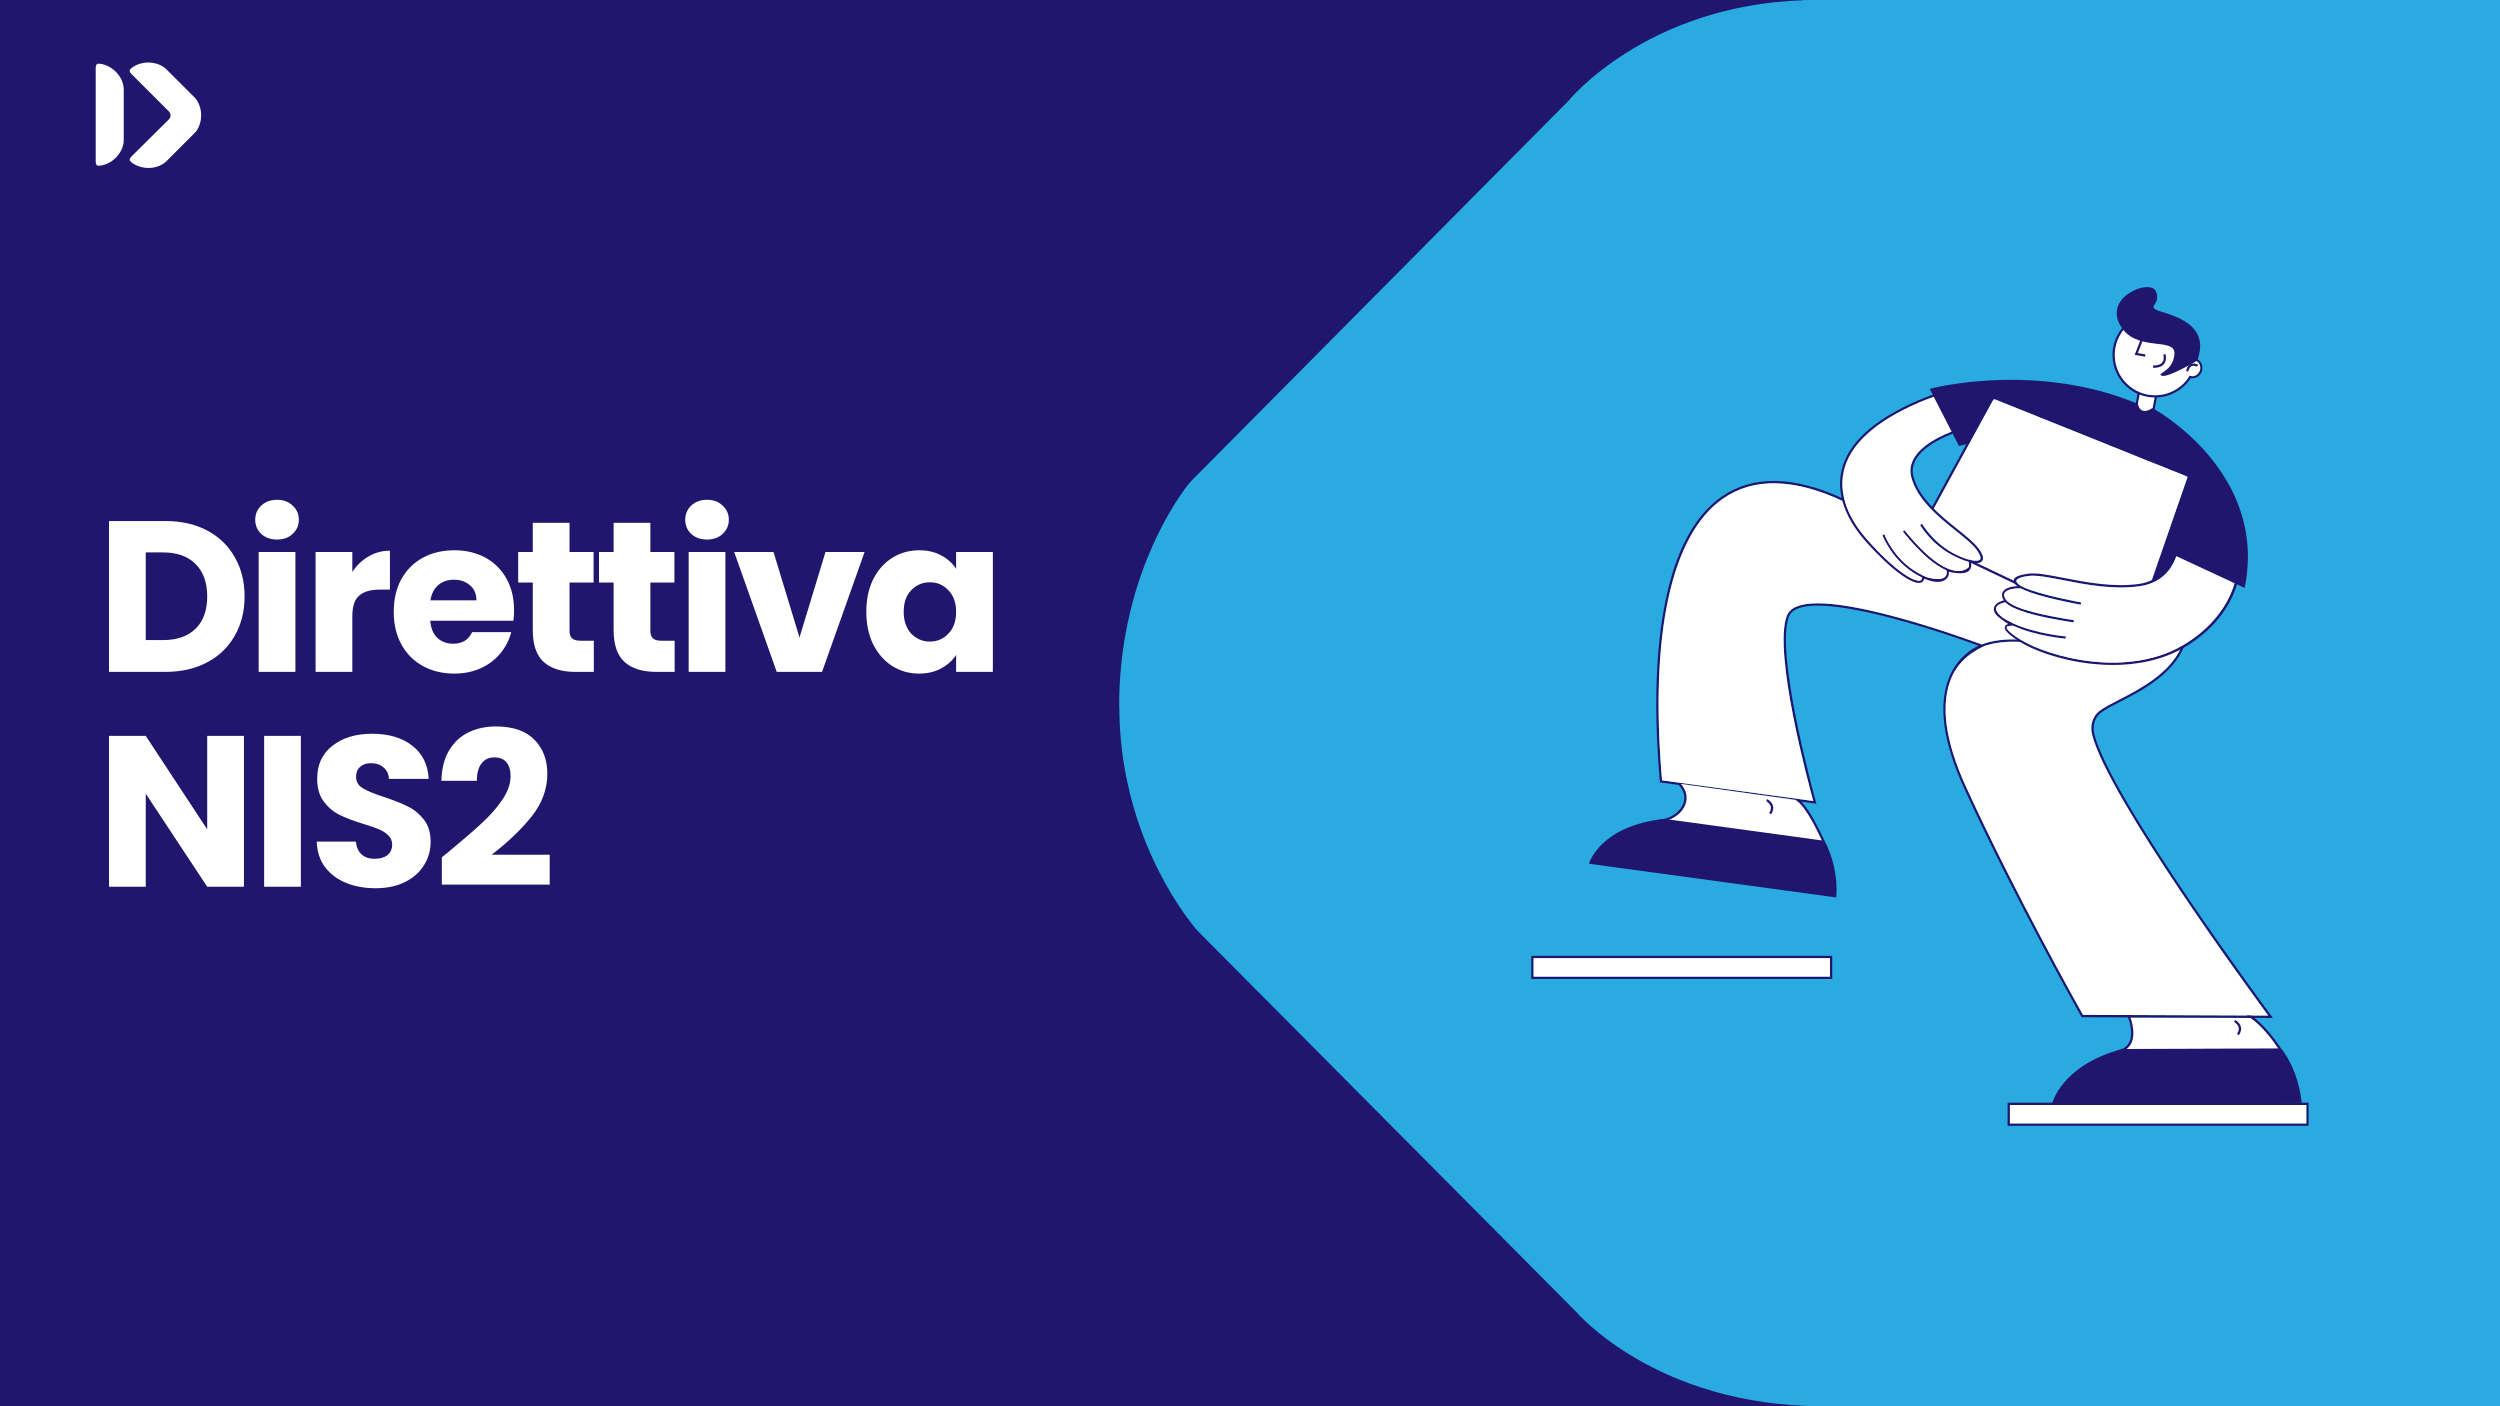 <svg xmlns="http://www.w3.org/2000/svg" width="1280" height="720" viewBox="0 0 1280 720" fill="none"><rect x="0" y="0" width="1280" height="720" fill="#808080" stroke="none"/><g id="Blog - Post generico" clip-path="url(#clip0_275_12129)"><rect id="Sfondo" x="-12" y="-7" width="1302" height="738" fill="#20166E"></rect><path id="Forma freccia" d="M933.442 720C847.708 719.975 806.847 671.496 806.847 671.496L614.051 477.482C613.298 476.727 612.713 476.14 612.044 475.301C605.857 467.832 573.084 425.706 573.084 361.511L573 361.595C573 298.658 600.506 258.378 607.863 248.727C608.867 247.385 609.954 246.21 611.124 245.035L802.833 51.86C802.833 51.86 842.377 2.806 923.387 0.117L923.478 -4.10336e-05L1392.85 0L1392.85 720L933.442 720Z" fill="#29ABE2"></path><path id="Titolo Grande" d="M84.75 266.78C92.89 266.78 100.003 268.393 106.09 271.62C112.177 274.847 116.87 279.393 120.17 285.26C123.543 291.053 125.23 297.763 125.23 305.39C125.23 312.943 123.543 319.653 120.17 325.52C116.87 331.387 112.14 335.933 105.98 339.16C99.893 342.387 92.817 344 84.75 344H55.82V266.78H84.75ZM83.54 327.72C90.653 327.72 96.19 325.777 100.15 321.89C104.11 318.003 106.09 312.503 106.09 305.39C106.09 298.277 104.11 292.74 100.15 288.78C96.19 284.82 90.653 282.84 83.54 282.84H74.63V327.72H83.54ZM141.902 276.24C138.602 276.24 135.889 275.287 133.762 273.38C131.709 271.4 130.682 268.98 130.682 266.12C130.682 263.187 131.709 260.767 133.762 258.86C135.889 256.88 138.602 255.89 141.902 255.89C145.129 255.89 147.769 256.88 149.822 258.86C151.949 260.767 153.012 263.187 153.012 266.12C153.012 268.98 151.949 271.4 149.822 273.38C147.769 275.287 145.129 276.24 141.902 276.24ZM151.252 282.62V344H132.442V282.62H151.252ZM180.393 292.85C182.593 289.477 185.343 286.837 188.643 284.93C191.943 282.95 195.61 281.96 199.643 281.96V301.87H194.473C189.78 301.87 186.26 302.897 183.913 304.95C181.567 306.93 180.393 310.45 180.393 315.51V344H161.583V282.62H180.393V292.85ZM263.194 312.32C263.194 314.08 263.084 315.913 262.864 317.82H220.294C220.587 321.633 221.797 324.567 223.924 326.62C226.124 328.6 228.801 329.59 231.954 329.59C236.647 329.59 239.911 327.61 241.744 323.65H261.764C260.737 327.683 258.867 331.313 256.154 334.54C253.514 337.767 250.177 340.297 246.144 342.13C242.111 343.963 237.601 344.88 232.614 344.88C226.601 344.88 221.247 343.597 216.554 341.03C211.861 338.463 208.194 334.797 205.554 330.03C202.914 325.263 201.594 319.69 201.594 313.31C201.594 306.93 202.877 301.357 205.444 296.59C208.084 291.823 211.751 288.157 216.444 285.59C221.137 283.023 226.527 281.74 232.614 281.74C238.554 281.74 243.834 282.987 248.454 285.48C253.074 287.973 256.667 291.53 259.234 296.15C261.874 300.77 263.194 306.16 263.194 312.32ZM243.944 307.37C243.944 304.143 242.844 301.577 240.644 299.67C238.444 297.763 235.694 296.81 232.394 296.81C229.241 296.81 226.564 297.727 224.364 299.56C222.237 301.393 220.917 303.997 220.404 307.37H243.944ZM304.027 328.05V344H294.457C287.637 344 282.321 342.35 278.507 339.05C274.694 335.677 272.787 330.213 272.787 322.66V298.24H265.307V282.62H272.787V267.66H291.597V282.62H303.917V298.24H291.597V322.88C291.597 324.713 292.037 326.033 292.917 326.84C293.797 327.647 295.264 328.05 297.317 328.05H304.027ZM345.415 328.05V344H335.845C329.025 344 323.708 342.35 319.895 339.05C316.081 335.677 314.175 330.213 314.175 322.66V298.24H306.695V282.62H314.175V267.66H332.985V282.62H345.305V298.24H332.985V322.88C332.985 324.713 333.425 326.033 334.305 326.84C335.185 327.647 336.651 328.05 338.705 328.05H345.415ZM362.052 276.24C358.752 276.24 356.039 275.287 353.912 273.38C351.859 271.4 350.832 268.98 350.832 266.12C350.832 263.187 351.859 260.767 353.912 258.86C356.039 256.88 358.752 255.89 362.052 255.89C365.279 255.89 367.919 256.88 369.972 258.86C372.099 260.767 373.162 263.187 373.162 266.12C373.162 268.98 372.099 271.4 369.972 273.38C367.919 275.287 365.279 276.24 362.052 276.24ZM371.402 282.62V344H352.592V282.62H371.402ZM409.344 326.4L422.654 282.62H442.674L420.894 344H397.684L375.904 282.62H396.034L409.344 326.4ZM443.551 313.2C443.551 306.893 444.724 301.357 447.071 296.59C449.491 291.823 452.754 288.157 456.861 285.59C460.968 283.023 465.551 281.74 470.611 281.74C474.938 281.74 478.714 282.62 481.941 284.38C485.241 286.14 487.771 288.45 489.531 291.31V282.62H508.341V344H489.531V335.31C487.698 338.17 485.131 340.48 481.831 342.24C478.604 344 474.828 344.88 470.501 344.88C465.514 344.88 460.968 343.597 456.861 341.03C452.754 338.39 449.491 334.687 447.071 329.92C444.724 325.08 443.551 319.507 443.551 313.2ZM489.531 313.31C489.531 308.617 488.211 304.913 485.571 302.2C483.004 299.487 479.851 298.13 476.111 298.13C472.371 298.13 469.181 299.487 466.541 302.2C463.974 304.84 462.691 308.507 462.691 313.2C462.691 317.893 463.974 321.633 466.541 324.42C469.181 327.133 472.371 328.49 476.111 328.49C479.851 328.49 483.004 327.133 485.571 324.42C488.211 321.707 489.531 318.003 489.531 313.31ZM124.9 454H106.09L74.63 406.37V454H55.82V376.78H74.63L106.09 424.63V376.78H124.9V454ZM154.045 376.78V454H135.235V376.78H154.045ZM192.316 454.77C186.67 454.77 181.61 453.853 177.136 452.02C172.663 450.187 169.07 447.473 166.356 443.88C163.716 440.287 162.323 435.96 162.176 430.9H182.196C182.49 433.76 183.48 435.96 185.166 437.5C186.853 438.967 189.053 439.7 191.766 439.7C194.553 439.7 196.753 439.077 198.366 437.83C199.98 436.51 200.786 434.713 200.786 432.44C200.786 430.533 200.126 428.957 198.806 427.71C197.56 426.463 195.983 425.437 194.076 424.63C192.243 423.823 189.603 422.907 186.156 421.88C181.17 420.34 177.1 418.8 173.946 417.26C170.793 415.72 168.08 413.447 165.806 410.44C163.533 407.433 162.396 403.51 162.396 398.67C162.396 391.483 165 385.873 170.206 381.84C175.413 377.733 182.196 375.68 190.556 375.68C199.063 375.68 205.92 377.733 211.126 381.84C216.333 385.873 219.12 391.52 219.486 398.78H199.136C198.99 396.287 198.073 394.343 196.386 392.95C194.7 391.483 192.536 390.75 189.896 390.75C187.623 390.75 185.79 391.373 184.396 392.62C183.003 393.793 182.306 395.517 182.306 397.79C182.306 400.283 183.48 402.227 185.826 403.62C188.173 405.013 191.84 406.517 196.826 408.13C201.813 409.817 205.846 411.43 208.926 412.97C212.08 414.51 214.793 416.747 217.066 419.68C219.34 422.613 220.476 426.39 220.476 431.01C220.476 435.41 219.34 439.407 217.066 443C214.866 446.593 211.64 449.453 207.386 451.58C203.133 453.707 198.11 454.77 192.316 454.77ZM226.222 438.93C228.715 436.95 229.852 436.033 229.632 436.18C236.819 430.24 242.465 425.363 246.572 421.55C250.752 417.737 254.272 413.74 257.132 409.56C259.992 405.38 261.422 401.31 261.422 397.35C261.422 394.343 260.725 391.997 259.332 390.31C257.939 388.623 255.849 387.78 253.062 387.78C250.275 387.78 248.075 388.843 246.462 390.97C244.922 393.023 244.152 395.957 244.152 399.77H226.002C226.149 393.537 227.469 388.33 229.962 384.15C232.529 379.97 235.865 376.89 239.972 374.91C244.152 372.93 248.772 371.94 253.832 371.94C262.559 371.94 269.122 374.177 273.522 378.65C277.995 383.123 280.232 388.953 280.232 396.14C280.232 403.987 277.555 411.283 272.202 418.03C266.849 424.703 260.029 431.23 251.742 437.61H281.442V452.9H226.222V438.93Z" fill="white"></path><g id="Deepser-Logo"><path id="Vector" d="M49 34.814C49 33.152 49.587 32.617 50.327 32.617C56.112 32.617 63.351 38.439 63.351 45.966C63.351 54.532 63.351 63.129 63.351 71.695C63.351 78.668 56.504 84.861 50.263 84.861C49.512 84.861 49 84.144 49 82.759C49 74.93 49 42.637 49 34.807V34.814Z" fill="white"></path><path id="Vector_2" d="M103.002 58.88C103.002 63.601 100.923 66.622 100.368 67.346C100.292 67.446 100.21 67.534 100.121 67.622L85.638 82.111C85.638 82.111 82.479 86 76.005 86C70.573 86 66.397 82.903 66.397 81.884C66.397 80.99 67.439 79.99 67.439 79.99L86.496 61.083C87.602 59.982 87.608 58.194 86.503 57.093L67.181 37.778C67.181 37.778 66.353 36.978 66.359 36.116C66.372 35.078 70.604 32 75.765 32C82.246 32 85.334 35.638 85.334 35.638L99.9 50.189C99.957 50.245 100.001 50.289 100.052 50.352C100.519 50.913 102.995 54.072 102.995 58.887L103.002 58.88Z" fill="white"></path></g><g id="Group 22"><path id="Vector 559" d="M1091.5 533.5L1088 538H1168L1164 532L1160 527.5L1156.5 524L1153 521H1090.5L1091.5 525L1092 529L1091.5 533.5Z" fill="white"></path><g id="Vector_3"><path d="M1163.02 520.213C1162.19 519.106 1080.73 409.237 1072.3 375.842C1071.24 371.636 1072.54 367.376 1075.62 364.968C1077.77 363.281 1081.31 361.454 1085.41 359.352C1096.5 353.652 1112.55 345.38 1118.36 330.771C1117.89 331.186 1117.34 331.435 1116.73 331.546C1110.67 344.992 1095.45 352.85 1084.86 358.3C1080.71 360.431 1077.11 362.285 1074.87 364.028C1071.41 366.711 1069.94 371.443 1071.13 376.118C1079.21 408.075 1153.28 509.063 1161.33 519.964L1066.49 519.604C1063.88 514.984 1032.04 458.209 1006.78 403.233C995.794 379.356 993.304 360.237 999.363 346.486C1004.54 334.727 1016.79 330.467 1017.18 330.356C1020.34 329.415 1026.56 328.087 1035.36 328.723C1034.58 328.474 1034.09 328.004 1033.78 327.423C1022.88 326.87 1016.27 329.304 1014.69 329.968C1014.68 329.966 1014.68 329.963 1014.67 329.96C1012.31 329.086 990.437 320.985 968.015 315.138C936.003 306.783 918.102 306.838 914.865 315.221C907.671 333.759 925.932 401.213 928.395 410.122L850.98 399.553C844.533 324.961 855.628 273.72 882.189 255.265C898.015 244.281 919.015 244.862 944.58 257.036C944.58 257.036 944.608 257.036 944.636 257.036C944.47 256.51 944.331 256.012 944.248 255.542C918.628 243.562 897.545 243.147 881.525 254.269C867.747 263.815 858.063 281.716 852.751 307.419C847.632 332.127 846.636 363.336 849.846 400.107V400.577L930.027 411.506L929.778 410.648C929.557 409.901 908.584 334.7 915.972 315.637C918.932 308 936.833 308.221 967.711 316.273C987.908 321.53 1007.64 328.613 1013.03 330.605C1009.93 332.016 1002.66 336.194 998.311 345.988C992.086 360.099 994.576 379.522 1005.7 403.759C1031.96 460.893 1065.3 519.936 1065.63 520.517L1065.79 520.822L1163.71 521.209L1162.99 520.268L1163.02 520.213Z" fill="#20166E"></path><path d="M1084.86 358.3C1095.45 352.85 1110.67 344.992 1116.73 331.546L1090.65 338.838H1070.31L1050.93 334.963L1035.36 328.723C1026.56 328.087 1020.34 329.415 1017.18 330.356C1016.79 330.467 1004.54 334.727 999.363 346.486C993.304 360.237 995.794 379.356 1006.78 403.233C1032.04 458.209 1063.88 514.984 1066.49 519.604L1161.33 519.964C1153.28 509.063 1079.21 408.075 1071.13 376.118C1069.94 371.443 1071.41 366.711 1074.87 364.028C1077.11 362.285 1080.71 360.431 1084.86 358.3Z" fill="white"></path><path d="M1014.69 329.968C1016.27 329.304 1022.88 326.87 1033.78 327.423L1039.3 302.021L944.248 255.542C944.331 256.012 944.47 256.51 944.636 257.036H944.58C919.015 244.862 898.015 244.281 882.189 255.265C855.628 273.72 844.533 324.961 850.98 399.553L928.395 410.122C925.932 401.213 907.671 333.759 914.865 315.221C918.102 306.838 936.003 306.783 968.015 315.138C990.437 320.985 1012.31 329.086 1014.67 329.96L1014.69 329.968Z" fill="white"></path></g><g id="Vector_4"><path d="M1125.09 183.828C1125.36 181.061 1125.09 178.267 1124.28 175.528C1122.62 169.939 1118.89 165.346 1113.77 162.579C1108.65 159.812 1102.76 159.204 1097.17 160.864C1091.58 162.524 1086.99 166.259 1084.22 171.378C1081.45 176.496 1080.85 182.389 1082.51 187.978C1084.17 193.567 1087.9 198.16 1093.02 200.927C1093.49 201.176 1093.93 201.397 1094.4 201.619L1092.83 209.864L1093.99 210.085L1095.51 202.089C1096.76 202.559 1098 202.919 1099.27 203.168C1100.55 203.417 1101.85 203.528 1103.12 203.555L1101.6 211.551L1102.76 211.773L1104.34 203.528C1111.17 203.223 1117.7 199.709 1121.63 193.678C1123.76 193.955 1125.95 192.931 1127.02 190.939C1128.38 188.421 1127.49 185.295 1125.09 183.856V183.828ZM1126 190.358C1124.98 192.267 1122.96 193.152 1120.99 192.294L1120.47 193.318C1114.6 201.978 1102.98 204.966 1093.6 199.876C1088.76 197.247 1085.22 192.903 1083.64 187.619C1082.06 182.334 1082.64 176.773 1085.27 171.931C1087.9 167.089 1092.25 163.548 1097.53 161.971C1100.74 161.002 1104.06 160.864 1107.27 161.473C1109.32 161.86 1111.34 162.579 1113.25 163.603C1118.09 166.231 1121.63 170.575 1123.21 175.86C1123.93 178.322 1124.2 180.84 1124.01 183.302C1123.84 183.247 1123.65 183.192 1123.48 183.164C1123.54 183.579 1123.48 183.994 1123.32 184.354C1123.68 184.437 1124.04 184.575 1124.37 184.741C1126.39 185.82 1127.13 188.338 1126.03 190.358H1126Z" fill="#20166E"></path><path d="M1126 190.358C1124.98 192.267 1122.96 193.152 1120.99 192.294L1120.47 193.318C1114.6 201.978 1102.98 204.966 1093.6 199.876C1088.76 197.247 1085.22 192.903 1083.64 187.619C1082.06 182.334 1082.64 176.773 1085.27 171.931C1087.9 167.089 1092.25 163.548 1097.53 161.971C1100.74 161.002 1104.06 160.864 1107.27 161.473C1109.32 161.86 1111.34 162.579 1113.25 163.603C1118.09 166.231 1121.63 170.575 1123.21 175.86C1123.93 178.322 1124.2 180.84 1124.01 183.302C1123.84 183.247 1123.65 183.192 1123.48 183.164C1123.54 183.579 1123.48 183.994 1123.32 184.354C1123.68 184.437 1124.04 184.575 1124.37 184.741C1126.39 185.82 1127.13 188.338 1126.03 190.358H1126Z" fill="white"></path><path d="M1095.51 202.089L1093.99 210.085L1101.6 211.551L1103.12 203.555C1101.85 203.528 1100.55 203.417 1099.27 203.168C1098 202.919 1096.76 202.559 1095.51 202.089Z" fill="white"></path></g><path id="Vector_5" d="M1098.28 182.613L1092.94 181.7L1098.36 167.783L1099.47 168.226L1094.55 180.759L1098.47 181.451L1098.28 182.613Z" fill="#20166E"></path><path id="Vector 558" d="M933.691 430.882L852.789 420.223L860.541 415.378L862.963 410.049L862.963 406.658L860.541 401.329L919.643 409.566L924.002 413.442L926.909 417.802L930.3 423.131L933.691 430.882Z" fill="white"></path><path id="Vector_6" d="M1103.11 188.311C1102.89 188.311 1102.64 188.311 1102.39 188.311V187.121C1104.69 187.177 1106.27 186.651 1107.1 185.544C1108.32 183.967 1107.62 181.616 1107.6 181.616L1108.73 181.256C1108.73 181.256 1109.62 184.189 1108.04 186.264C1107.07 187.564 1105.41 188.228 1103.09 188.311H1103.11Z" fill="#20166E"></path><path id="Vector_7" d="M1106.83 192.378C1103.59 191.216 1112.7 190.413 1113.31 181.255C1113.91 172.097 1093.19 180.868 1085.33 166.204C1077.48 151.54 1101.21 142.631 1103.84 149.188C1106.5 155.773 1099.97 156.354 1103.84 158.54C1107.69 160.726 1132.89 163.88 1124.95 184.631C1124.95 184.631 1110.1 193.54 1106.86 192.378H1106.83Z" fill="#20166E"></path><path id="Vector_8" d="M1121.46 186.427C1119.64 187.396 1119.31 189.914 1119.28 190.024L1120.44 190.19C1120.44 190.19 1120.74 188.171 1122.02 187.507C1122.74 187.119 1123.73 187.202 1124.89 187.783L1125.42 186.732C1123.87 185.985 1122.54 185.902 1121.46 186.483V186.427Z" fill="#20166E"></path><path id="Vector_9" d="M1077.97 226.854C1078.78 226.854 1079.61 227.159 1080.22 227.933C1082.4 228.68 1084.59 229.4 1086.72 230.396C1089.26 231.558 1091.95 232.388 1094.49 233.578C1098.53 235.431 1102.74 236.787 1106.89 238.336C1106.2 237.506 1105.48 236.649 1104.7 235.791C1093.39 223.313 1061.65 214.653 1034.48 209.285C1034.81 209.396 1035.14 209.534 1035.48 209.673C1035.23 209.562 1035.84 209.811 1035.89 209.839C1036.11 209.922 1036.33 210.004 1036.58 210.087C1037.25 210.336 1037.88 210.586 1038.49 210.89C1038.71 211.001 1038.93 211.139 1039.1 211.305C1039.16 211.305 1039.24 211.333 1039.29 211.36C1040.79 211.72 1042.37 212.052 1043.69 212.937C1044 213.159 1044.27 213.38 1044.52 213.629C1044.72 213.629 1044.91 213.657 1045.13 213.712C1046.54 214.016 1047.82 214.265 1049.14 214.846C1050.25 215.344 1051.3 215.981 1052.44 216.451C1055.09 217.586 1057.89 218.333 1060.54 219.522C1063.2 220.684 1065.77 221.957 1068.51 222.925C1071.14 223.866 1073.58 225.166 1076.31 225.831C1077.06 226.024 1077.61 226.384 1077.97 226.854Z" fill="#20166E"></path><path id="Vector_10" d="M1111.78 288.161C1111.92 287.635 1112.2 287.165 1112.59 286.75C1112.81 286.584 1113 286.418 1113.22 286.252C1113.33 286.196 1113.42 286.141 1113.53 286.086C1114.63 283.125 1115.38 280.054 1115.57 276.872C1115.57 276.872 1120.44 268.461 1116.54 255.596C1116.21 256.592 1115.91 257.56 1115.46 258.528C1115.16 259.248 1114.8 260.023 1114.41 260.77C1114.25 261.766 1113.97 262.762 1113.61 263.73C1113.53 264.007 1113.44 264.256 1113.33 264.505C1112.67 266.276 1111.89 268.046 1111.42 269.789C1110.95 271.477 1110.59 273.137 1109.9 274.742C1109.54 275.572 1109.13 276.347 1108.82 277.177C1108.8 278.145 1108.55 279.113 1108.13 280.026C1106.44 283.762 1104.81 287.718 1103.81 291.841C1103.54 293.003 1103.18 294.137 1102.76 295.244C1102.71 296.24 1102.4 297.125 1101.93 297.928C1103.51 296.599 1105.28 295.576 1106.94 294.331C1106.86 294.386 1107.49 293.86 1107.58 293.777C1107.94 293.445 1108.3 293.141 1108.63 292.781C1108.68 292.726 1109.1 292.2 1109.29 292.007C1109.46 291.73 1109.85 291.121 1109.85 291.149C1110.32 290.402 1110.87 289.793 1111.53 289.351C1111.53 289.268 1111.59 289.157 1111.62 289.074C1111.62 288.853 1111.7 288.659 1111.76 288.437C1111.76 288.327 1111.78 288.216 1111.81 288.133L1111.78 288.161Z" fill="#20166E"></path><path id="Vector_11" d="M1114.19 284.788L1113.14 284.235L1116.65 273.527L1117.79 273.887L1114.19 284.788Z" fill="#20166E"></path><path id="Vector_12" d="M861.168 402.102C861.168 402.102 861.306 402.102 861.389 402.102C861.334 401.992 861.279 401.881 861.223 401.77C860.504 401.687 859.812 401.632 859.121 401.411C859.093 401.411 859.065 401.41 859.01 401.383L859.314 401.715C861.86 404.288 862.828 407.248 862.164 410.264C861.362 413.861 858.235 417.071 853.947 418.703L853.808 418.758C853.172 419.007 852.48 419.201 851.789 419.312C846.919 420.225 842.741 421.359 839.145 422.604C839.338 422.964 839.449 423.351 839.477 423.739C843.018 422.521 847.168 421.387 852.01 420.474C852.729 420.335 853.421 420.142 854.085 419.92L854.223 419.865C859.01 418.094 862.413 414.608 863.299 410.541C863.963 407.608 863.188 404.648 861.168 402.075V402.102Z" fill="#20166E"></path><path id="Vector_13" d="M935.426 434.552C935.426 434.552 935.675 434.552 935.786 434.58C935.205 433.031 934.569 431.481 933.849 429.904C927.375 415.6 922.976 410.924 921.343 409.568C920.845 409.651 920.32 409.707 919.794 409.734C919.794 409.845 919.739 409.983 919.711 410.094C919.877 410.094 920.015 410.149 920.181 410.149C920.818 410.564 925.41 414.106 932.798 430.375C933.462 431.813 934.043 433.252 934.596 434.691C934.873 434.58 935.177 434.525 935.454 434.525L935.426 434.552Z" fill="#20166E"></path><path id="Vector_14" d="M906.763 416.929L905.795 416.265C906.597 415.076 906.901 413.969 906.625 412.945C906.182 411.174 904.328 410.178 904.301 410.178L904.854 409.127C904.854 409.127 907.206 410.372 907.787 412.641C908.119 414.024 907.787 415.463 906.763 416.929Z" fill="#20166E"></path><path id="Vector_15" d="M1091.14 520.877C1090.97 520.794 1090.81 520.711 1090.61 520.656C1090.23 520.573 1089.81 520.601 1089.42 520.656C1089.87 521.597 1092.05 527.656 1090.67 532.304C1090.09 534.241 1088.95 535.707 1087.29 536.648L1087.15 536.731C1086.55 537.063 1085.88 537.34 1085.22 537.561C1084.8 537.699 1084.39 537.838 1084 537.976C1084.39 538.197 1084.72 538.529 1084.97 538.889C1085.19 538.806 1085.38 538.751 1085.6 538.668C1086.3 538.446 1086.96 538.17 1087.57 537.838L1087.71 537.755C1090.47 536.288 1092 533.66 1092.24 529.98C1092.49 526.494 1091.44 522.676 1090.75 520.85H1091.14V520.877Z" fill="#20166E"></path><path id="Vector_16" d="M1168 536.955C1159.34 523.813 1152.78 520.161 1152.5 520.022L1152.37 519.939H1150.35C1150.35 520.327 1150.29 520.742 1150.12 521.101H1152.06C1153 521.682 1159.17 525.694 1167 537.592C1167.33 538.117 1167.67 538.643 1168 539.169C1168.11 539.113 1168.19 539.086 1168.3 539.058C1168.63 538.975 1168.97 538.947 1169.27 539.003C1168.86 538.311 1168.44 537.619 1167.97 536.955H1168Z" fill="#20166E"></path><path id="Vector_17" d="M1146.31 530.009L1145.34 529.345C1146.14 528.156 1146.44 527.049 1146.17 526.025C1145.73 524.254 1143.87 523.258 1143.84 523.258L1144.4 522.207C1144.4 522.207 1146.75 523.452 1147.33 525.721C1147.66 527.104 1147.33 528.543 1146.31 530.009Z" fill="#20166E"></path><path id="Vector_18" d="M1020.82 203.455L1020.12 203.848L1073.91 299.777L1074.61 299.384L1020.82 203.455Z" fill="#20166E"></path><path id="Vector_19" d="M1120.6 243.507L998.641 268.809L998.804 269.594L1120.77 244.292L1120.6 243.507Z" fill="#20166E"></path><path id="Vector_20" d="M1058.48 265.272L1057.78 265.664L1074.83 296.138L1075.53 295.746L1058.48 265.272Z" fill="#20166E"></path><path id="Vector_21" d="M1106.4 244.277L1077.86 250.285L1078.03 251.07L1106.56 245.062L1106.4 244.277Z" fill="#20166E"></path><path id="Vector_22" d="M1034.7 259.011L1006.16 265.02L1006.33 265.805L1034.87 259.796L1034.7 259.011Z" fill="#20166E"></path><g id="Vector_23"><path d="M1102.76 297.597L1101.66 297.21L1120.08 244.088L1020.81 204.246L989.88 260.799L988.828 260.218L1020.26 202.752L1121.58 243.396L1102.76 297.597Z" fill="#20166E"></path><path d="M1101.66 297.21L1120.08 244.088L1020.81 204.246L989.88 260.799L1001.51 271.501L1011.69 279.737L1015.08 285.065L1013.63 287.488L1009.27 287.972L1030.58 298.145L1032.03 296.208L1038.82 294.27L1049.96 295.239L1068.85 299.114L1088.23 300.568L1098.4 299.114L1101.66 297.21Z" fill="white"></path></g><g id="Vector_24"><path d="M1147.03 281.578C1146.83 281.938 1146.56 282.215 1146.23 282.436C1146.31 284.926 1146.23 287.389 1145.95 289.796C1143.46 311.902 1127.52 324.491 1118.25 330.025C1101.98 339.736 1083.28 340.04 1070.47 338.602C1055.17 336.859 1041.47 331.823 1034.67 327.59C1027.34 323.025 1027.36 321.42 1027.45 321.143C1027.59 320.645 1028.83 320.424 1029.72 320.424C1029.77 320.424 1029.8 320.424 1029.85 320.424H1030.74C1042.11 325.625 1057.44 327.009 1057.61 327.037L1057.72 325.847C1057.55 325.847 1041.97 324.436 1030.77 319.151C1028.25 317.962 1026.42 316.91 1025.12 315.969C1022.22 313.618 1021.86 312.124 1022 311.349C1022.05 311.017 1022.22 310.712 1022.44 310.436C1022.44 310.436 1022.44 310.408 1022.47 310.38C1022.74 310.076 1023.1 309.799 1023.41 309.606C1023.71 309.412 1024.04 309.246 1024.38 309.108C1025.21 308.748 1026.09 308.527 1026.67 308.416C1030.71 312.373 1041.7 315.582 1061.67 318.708L1061.87 317.546C1048.53 315.444 1031.13 312.151 1026.98 306.977C1026.12 305.539 1025.95 304.404 1026.42 303.547C1026.45 303.491 1026.51 303.436 1026.53 303.381C1027.42 302.246 1029.36 301.72 1030.6 301.527C1030.93 301.471 1031.29 301.416 1031.62 301.388C1031.68 301.388 1031.74 301.388 1031.74 301.388C1032.9 301.278 1033.98 301.25 1034.67 301.278C1042.58 305.511 1064.38 309.44 1065.32 309.606L1065.55 308.444C1065.32 308.416 1044.88 304.709 1036.33 300.78L1035.11 300.171C1034.64 299.894 1034.23 299.673 1033.89 299.424C1032.95 298.76 1032.26 297.958 1032.37 297.321C1032.45 296.823 1033.23 295.606 1038.6 294.886C1042.61 294.361 1049.03 295.606 1056.44 297.072C1056.55 297.092 1056.65 297.113 1056.76 297.133C1068.07 299.336 1082.08 302.062 1095.45 300.143C1104.45 298.843 1111.09 293.89 1114.3 284.705C1116.26 279.088 1117.01 271.867 1115.93 265.918C1115.6 266.25 1115.27 266.582 1114.91 266.914C1115.76 272.42 1115.38 278.064 1113.58 283.266C1110.51 292.009 1103.87 297.736 1095.32 298.954C1082.04 300.863 1067.98 298.096 1056.72 295.91C1049.19 294.444 1042.69 293.171 1038.49 293.724C1037.21 293.89 1036.11 294.112 1035.17 294.361C1034.78 294.444 1031.29 295.108 1030.96 297.1C1030.79 298.068 1031.43 299.064 1032.87 300.116C1032.51 300.116 1032.12 300.171 1031.74 300.199C1031.65 300.199 1030.91 300.254 1029.96 300.448C1028.17 300.807 1026.37 301.527 1025.57 302.883C1025.07 303.63 1024.9 304.487 1025.1 305.428C1025.23 306.092 1025.51 306.756 1025.95 307.392C1025.46 307.531 1024.79 307.724 1024.13 308.001C1024.13 308.001 1023.41 308.278 1022.72 308.748C1022.69 308.748 1022.63 308.803 1022.61 308.831C1022.55 308.859 1022.49 308.914 1022.44 308.969C1022.36 309.025 1022.27 309.08 1022.22 309.163C1022.22 309.163 1022.19 309.191 1022.16 309.218C1022.08 309.274 1022.02 309.357 1021.94 309.44C1021.91 309.467 1021.86 309.523 1021.83 309.55C1021.78 309.606 1021.75 309.633 1021.69 309.689C1021.22 310.242 1020.86 310.906 1020.83 311.736C1020.75 313.424 1022 315.167 1024.63 316.993C1025.62 317.795 1026.84 318.626 1028.25 319.483C1027.5 319.677 1026.76 320.092 1026.51 320.839C1026.17 321.918 1026.62 323.882 1034.23 328.641C1040.62 332.625 1053.95 337.938 1070.53 339.819C1073.93 340.206 1077.75 340.456 1081.81 340.456C1093.3 340.456 1106.83 338.38 1119.03 331.076C1128.49 325.432 1144.73 312.594 1147.28 289.962C1147.61 287.001 1147.69 284.013 1147.53 280.942C1147.42 281.163 1147.3 281.385 1147.19 281.606L1147.03 281.578Z" fill="#20166E"></path><path d="M1145.95 289.796C1146.23 287.389 1146.31 284.926 1146.23 282.436L1115.93 265.918C1117.01 271.867 1116.26 279.088 1114.3 284.705C1111.09 293.89 1104.45 298.843 1095.45 300.143C1082.08 302.062 1068.07 299.336 1056.76 297.133L1056.44 297.072C1049.03 295.606 1042.61 294.361 1038.6 294.886C1033.23 295.606 1032.45 296.823 1032.37 297.321C1032.26 297.958 1032.95 298.76 1033.89 299.424C1034.23 299.673 1034.64 299.894 1035.11 300.171L1036.33 300.78C1044.88 304.709 1065.32 308.416 1065.55 308.444L1065.32 309.606C1064.38 309.44 1042.58 305.511 1034.67 301.278C1033.98 301.25 1032.9 301.278 1031.74 301.388H1031.62C1031.29 301.416 1030.93 301.471 1030.6 301.527C1029.36 301.72 1027.42 302.246 1026.53 303.381C1026.51 303.436 1026.45 303.491 1026.42 303.547C1025.95 304.404 1026.12 305.539 1026.98 306.977C1031.13 312.151 1048.53 315.444 1061.87 317.546L1061.67 318.708C1041.7 315.582 1030.71 312.373 1026.67 308.416C1026.09 308.527 1025.21 308.748 1024.38 309.108C1024.04 309.246 1023.71 309.412 1023.41 309.606C1023.1 309.799 1022.74 310.076 1022.47 310.38C1022.44 310.408 1022.44 310.436 1022.44 310.436C1022.22 310.712 1022.05 311.017 1022 311.349C1021.86 312.124 1022.22 313.618 1025.12 315.969C1026.42 316.91 1028.25 317.962 1030.77 319.151C1041.97 324.436 1057.55 325.847 1057.72 325.847L1057.61 327.037C1057.44 327.009 1042.11 325.625 1030.74 320.424H1029.85H1029.72C1028.83 320.424 1027.59 320.645 1027.45 321.143C1027.36 321.42 1027.34 323.025 1034.67 327.59C1041.47 331.823 1055.17 336.859 1070.47 338.602C1083.28 340.04 1101.98 339.736 1118.25 330.025C1127.52 324.491 1143.46 311.902 1145.95 289.796Z" fill="white"></path><path d="M1012.78 280.58C1010.65 277.702 1006.78 274.631 1002.32 271.034C993.578 264.034 982.705 255.319 979.689 243.975C978.721 240.268 979.606 236.643 982.345 233.212C986.191 228.371 993.717 223.944 1003.48 220.734C1004.53 220.375 1005.61 220.07 1006.72 219.766C1006.64 219.517 1006.61 219.24 1006.61 218.991C1006.61 218.825 1006.61 218.687 1006.64 218.521C996.124 221.481 986.302 226.351 981.432 232.465C978.444 236.228 977.476 240.212 978.555 244.28C981.651 255.974 992.704 264.824 1001.58 271.932C1001.59 271.937 1001.6 271.942 1001.6 271.948C1006 275.489 1009.82 278.532 1011.87 281.272C1014.36 284.619 1014.19 285.92 1013.86 286.39C1013.28 287.275 1011.15 287.192 1009.49 286.888C1006.97 286.362 1003.59 285.117 999.721 283.015C989.594 277.564 984.144 268.295 984.088 268.185L983.065 268.766C983.286 269.153 988.709 278.422 999.167 284.038C1002.07 285.588 1005.17 286.916 1007.88 287.691C1008.16 288.77 1008.19 289.683 1007.94 290.374C1007.55 290.789 1005.97 292.283 1002.79 292.311H1002.74C1002.6 292.311 1002.46 292.311 1002.32 292.311C1001.63 292.256 1000.94 292.173 1000.27 292.034C995.073 290.928 986.938 286.113 975.124 271.422L974.211 272.169C983.895 284.204 991.227 289.766 996.594 292.062C996.733 293.003 996.705 293.75 996.484 294.386C996.401 294.58 996.179 295.05 995.681 295.52C993.8 297.042 989.511 296.323 986.689 295.576C985.389 295.078 983.922 294.386 982.262 293.445C969.452 286.335 964.832 273.58 964.804 273.469L963.697 273.857C963.697 273.857 968.511 287.137 981.709 294.497C982.511 294.939 983.314 295.354 984.061 295.714C984.005 296.849 983.452 297.07 983.231 297.153C980.685 298.149 971.444 293.528 956.476 276.789C949.033 268.489 940.843 255.596 943.97 241.402C946.986 227.706 959.962 215.837 982.511 206.098C990.978 202.446 999.665 200.066 1008.21 198.6C1008.08 198.24 1007.99 197.825 1008.02 197.438C999.389 198.904 990.618 201.311 982.041 205.019C959.132 214.896 945.934 227.043 942.808 241.153C939.571 255.845 947.954 269.07 955.59 277.592C967.073 290.43 977.503 298.453 982.428 298.453C982.871 298.453 983.286 298.398 983.646 298.26C984.144 298.066 984.918 297.568 985.167 296.351C985.472 296.434 985.859 296.572 986.302 296.683C988.487 297.513 990.397 297.955 992.057 297.955C993.108 297.955 994.049 297.789 994.907 297.43C995.571 297.153 996.096 296.793 996.484 296.434C997.009 295.991 997.397 295.41 997.618 294.746C997.618 294.69 997.646 294.635 997.646 294.635C997.812 294.082 997.895 293.445 997.839 292.726C998.42 292.864 999.25 293.086 1000.19 293.224C1000.91 293.362 1001.6 293.445 1002.24 293.473C1004.48 293.639 1006.86 293.445 1008.21 292.117C1009.18 291.149 1009.52 289.766 1009.18 287.995C1009.18 287.995 1009.21 287.995 1009.24 287.995C1010.21 288.189 1011.12 288.327 1011.89 288.327C1013.19 288.327 1014.19 288.023 1014.77 287.331C1015.91 286.03 1015.24 283.734 1012.81 280.524L1012.78 280.58Z" fill="#20166E"></path><path d="M981.432 232.465C986.302 226.351 996.124 221.481 1006.64 218.521L1008.21 198.6C999.665 200.066 990.978 202.446 982.511 206.098C959.962 215.837 946.986 227.706 943.97 241.402C940.843 255.596 949.033 268.489 956.476 276.789C971.444 293.528 980.685 298.149 983.231 297.153C983.452 297.07 984.005 296.849 984.061 295.714C983.314 295.354 982.511 294.939 981.709 294.497C968.511 287.137 963.697 273.857 963.697 273.857L964.804 273.469C964.832 273.58 969.452 286.335 982.262 293.445C983.922 294.386 985.389 295.078 986.689 295.576C989.511 296.323 993.8 297.042 995.681 295.52C996.179 295.05 996.401 294.58 996.484 294.386C996.705 293.75 996.733 293.003 996.594 292.062C991.227 289.766 983.895 284.204 974.211 272.169L975.124 271.422C986.938 286.113 995.073 290.928 1000.27 292.034C1000.94 292.173 1001.63 292.256 1002.32 292.311H1002.74H1002.79C1005.97 292.283 1007.55 290.789 1007.94 290.374C1008.19 289.683 1008.16 288.77 1007.88 287.691C1005.17 286.916 1002.07 285.588 999.167 284.038C988.709 278.422 983.286 269.153 983.065 268.766L984.088 268.185C984.144 268.295 989.594 277.564 999.721 283.015C1003.59 285.117 1006.97 286.362 1009.49 286.888C1011.15 287.192 1013.28 287.275 1013.86 286.39C1014.19 285.92 1014.36 284.619 1011.87 281.272C1009.82 278.532 1006 275.489 1001.6 271.948L1001.58 271.932C992.704 264.824 981.651 255.974 978.555 244.28C977.476 240.212 978.444 236.228 981.432 232.465Z" fill="white"></path><path d="M1102.12 208.894C1095.43 213.266 1094.63 206.791 1094.63 206.791C1041.73 184.685 987.995 199.072 987.995 199.072L1002.99 228.345L1007.56 227.238C1008.03 225.052 1009.35 223.337 1010.74 221.621C1010.79 221.455 1010.88 221.289 1010.93 221.151C1011.26 220.376 1011.62 219.602 1012.01 218.827C1013.26 216.281 1014.56 212.408 1016.85 210.582C1016.94 210.499 1017.05 210.444 1017.13 210.361C1017.41 209.807 1017.68 209.254 1017.96 208.728C1018.12 208.396 1018.35 208.119 1018.57 207.898C1018.57 207.732 1018.57 207.594 1018.57 207.428C1018.84 204.025 1022.36 203.554 1024.07 205.297C1024.79 205.38 1025.48 205.685 1026.09 206.183C1026.43 206.459 1027.01 206.293 1027.37 206.542C1027.84 206.432 1028.11 206.847 1028.58 207.013C1029.14 207.206 1029.66 207.4 1030.19 207.594C1030.69 207.594 1031.21 207.787 1031.77 208.147C1032.12 208.396 1032.46 208.59 1032.82 208.811C1033.73 209.005 1034.53 209.309 1035.47 209.697C1035.22 209.586 1035.83 209.835 1035.89 209.863C1036.11 209.946 1036.33 210.028 1036.58 210.111C1037.24 210.36 1037.88 210.61 1038.49 210.914C1038.71 211.025 1038.93 211.163 1039.1 211.329C1039.15 211.329 1039.24 211.357 1039.29 211.384C1040.78 211.744 1042.36 212.076 1043.69 212.961C1043.99 213.183 1044.27 213.404 1044.52 213.653C1044.71 213.653 1044.91 213.681 1045.13 213.736C1046.54 214.04 1047.81 214.289 1049.14 214.87C1050.25 215.368 1051.3 216.005 1052.43 216.475C1055.09 217.61 1057.88 218.357 1060.54 219.546C1063.2 220.708 1065.77 221.981 1068.51 222.949C1071.14 223.89 1073.57 225.19 1076.31 225.854C1077.06 226.048 1077.61 226.408 1077.97 226.878C1078.77 226.878 1079.6 227.183 1080.21 227.957C1082.4 228.704 1084.58 229.424 1086.71 230.42C1089.26 231.582 1091.94 232.412 1094.49 233.601C1099.77 236.036 1105.36 237.613 1110.76 239.854C1111.28 240.076 1111.78 240.38 1112.17 240.767C1112.94 240.961 1113.75 241.155 1114.52 241.376C1115.32 241.598 1116.07 242.096 1116.82 242.4C1119.53 242.317 1121.58 244.198 1119.78 247.352C1119.78 247.74 1119.75 248.155 1119.58 248.598C1118.92 250.396 1118.03 252.056 1117.29 253.799C1116.59 255.376 1116.21 257.036 1115.52 258.586C1115.18 259.305 1114.85 260.08 1114.46 260.854C1113.94 263.926 1112.31 266.914 1111.48 269.874C1111.01 271.562 1110.65 273.222 1109.95 274.827C1109.35 276.238 1108.63 277.483 1108.35 279.005C1108.32 279.198 1108.27 279.364 1108.18 279.53L1113.69 284.455L1149.27 301.028C1161.47 240.961 1102.1 208.922 1102.1 208.922L1102.12 208.894Z" fill="#20166E"></path></g><path id="Vector_25" d="M1008.59 286.631L1008.08 287.705L1031.64 298.917L1032.15 297.843L1008.59 286.631Z" fill="#20166E"></path><path id="Vector_26" d="M940.183 459.509L813.547 442.244C813.547 442.244 818.804 422.904 852.116 419.252L934.151 430.485C938.523 438.481 941.04 449.548 940.155 459.481L940.183 459.509Z" fill="#20166E"></path><path id="Vector_27" d="M1178.44 564.678L1050.64 565.149C1050.64 565.149 1055.18 545.504 1086.47 537.093L1167.9 536.789C1173.29 543.346 1177.55 554.192 1178.44 564.678Z" fill="#20166E"></path><g id="Vector_28"><path d="M938.11 501.233H784V489.391H938.11V501.233ZM785.19 500.043H936.948V490.58H785.19V500.043Z" fill="#20166E"></path><path d="M785.19 500.043H936.948V490.58H785.19V500.043Z" fill="white"></path></g><g id="Vector_29"><path d="M1182 576.412H1027.89V564.57H1182V576.412ZM1029.08 575.222H1180.84V565.76H1029.08V575.222Z" fill="#20166E"></path><path d="M1029.08 575.222H1180.84V565.76H1029.08V575.222Z" fill="white"></path></g></g></g><defs><clipPath id="clip0_275_12129"><rect width="1280" height="720" fill="white"></rect></clipPath></defs></svg>